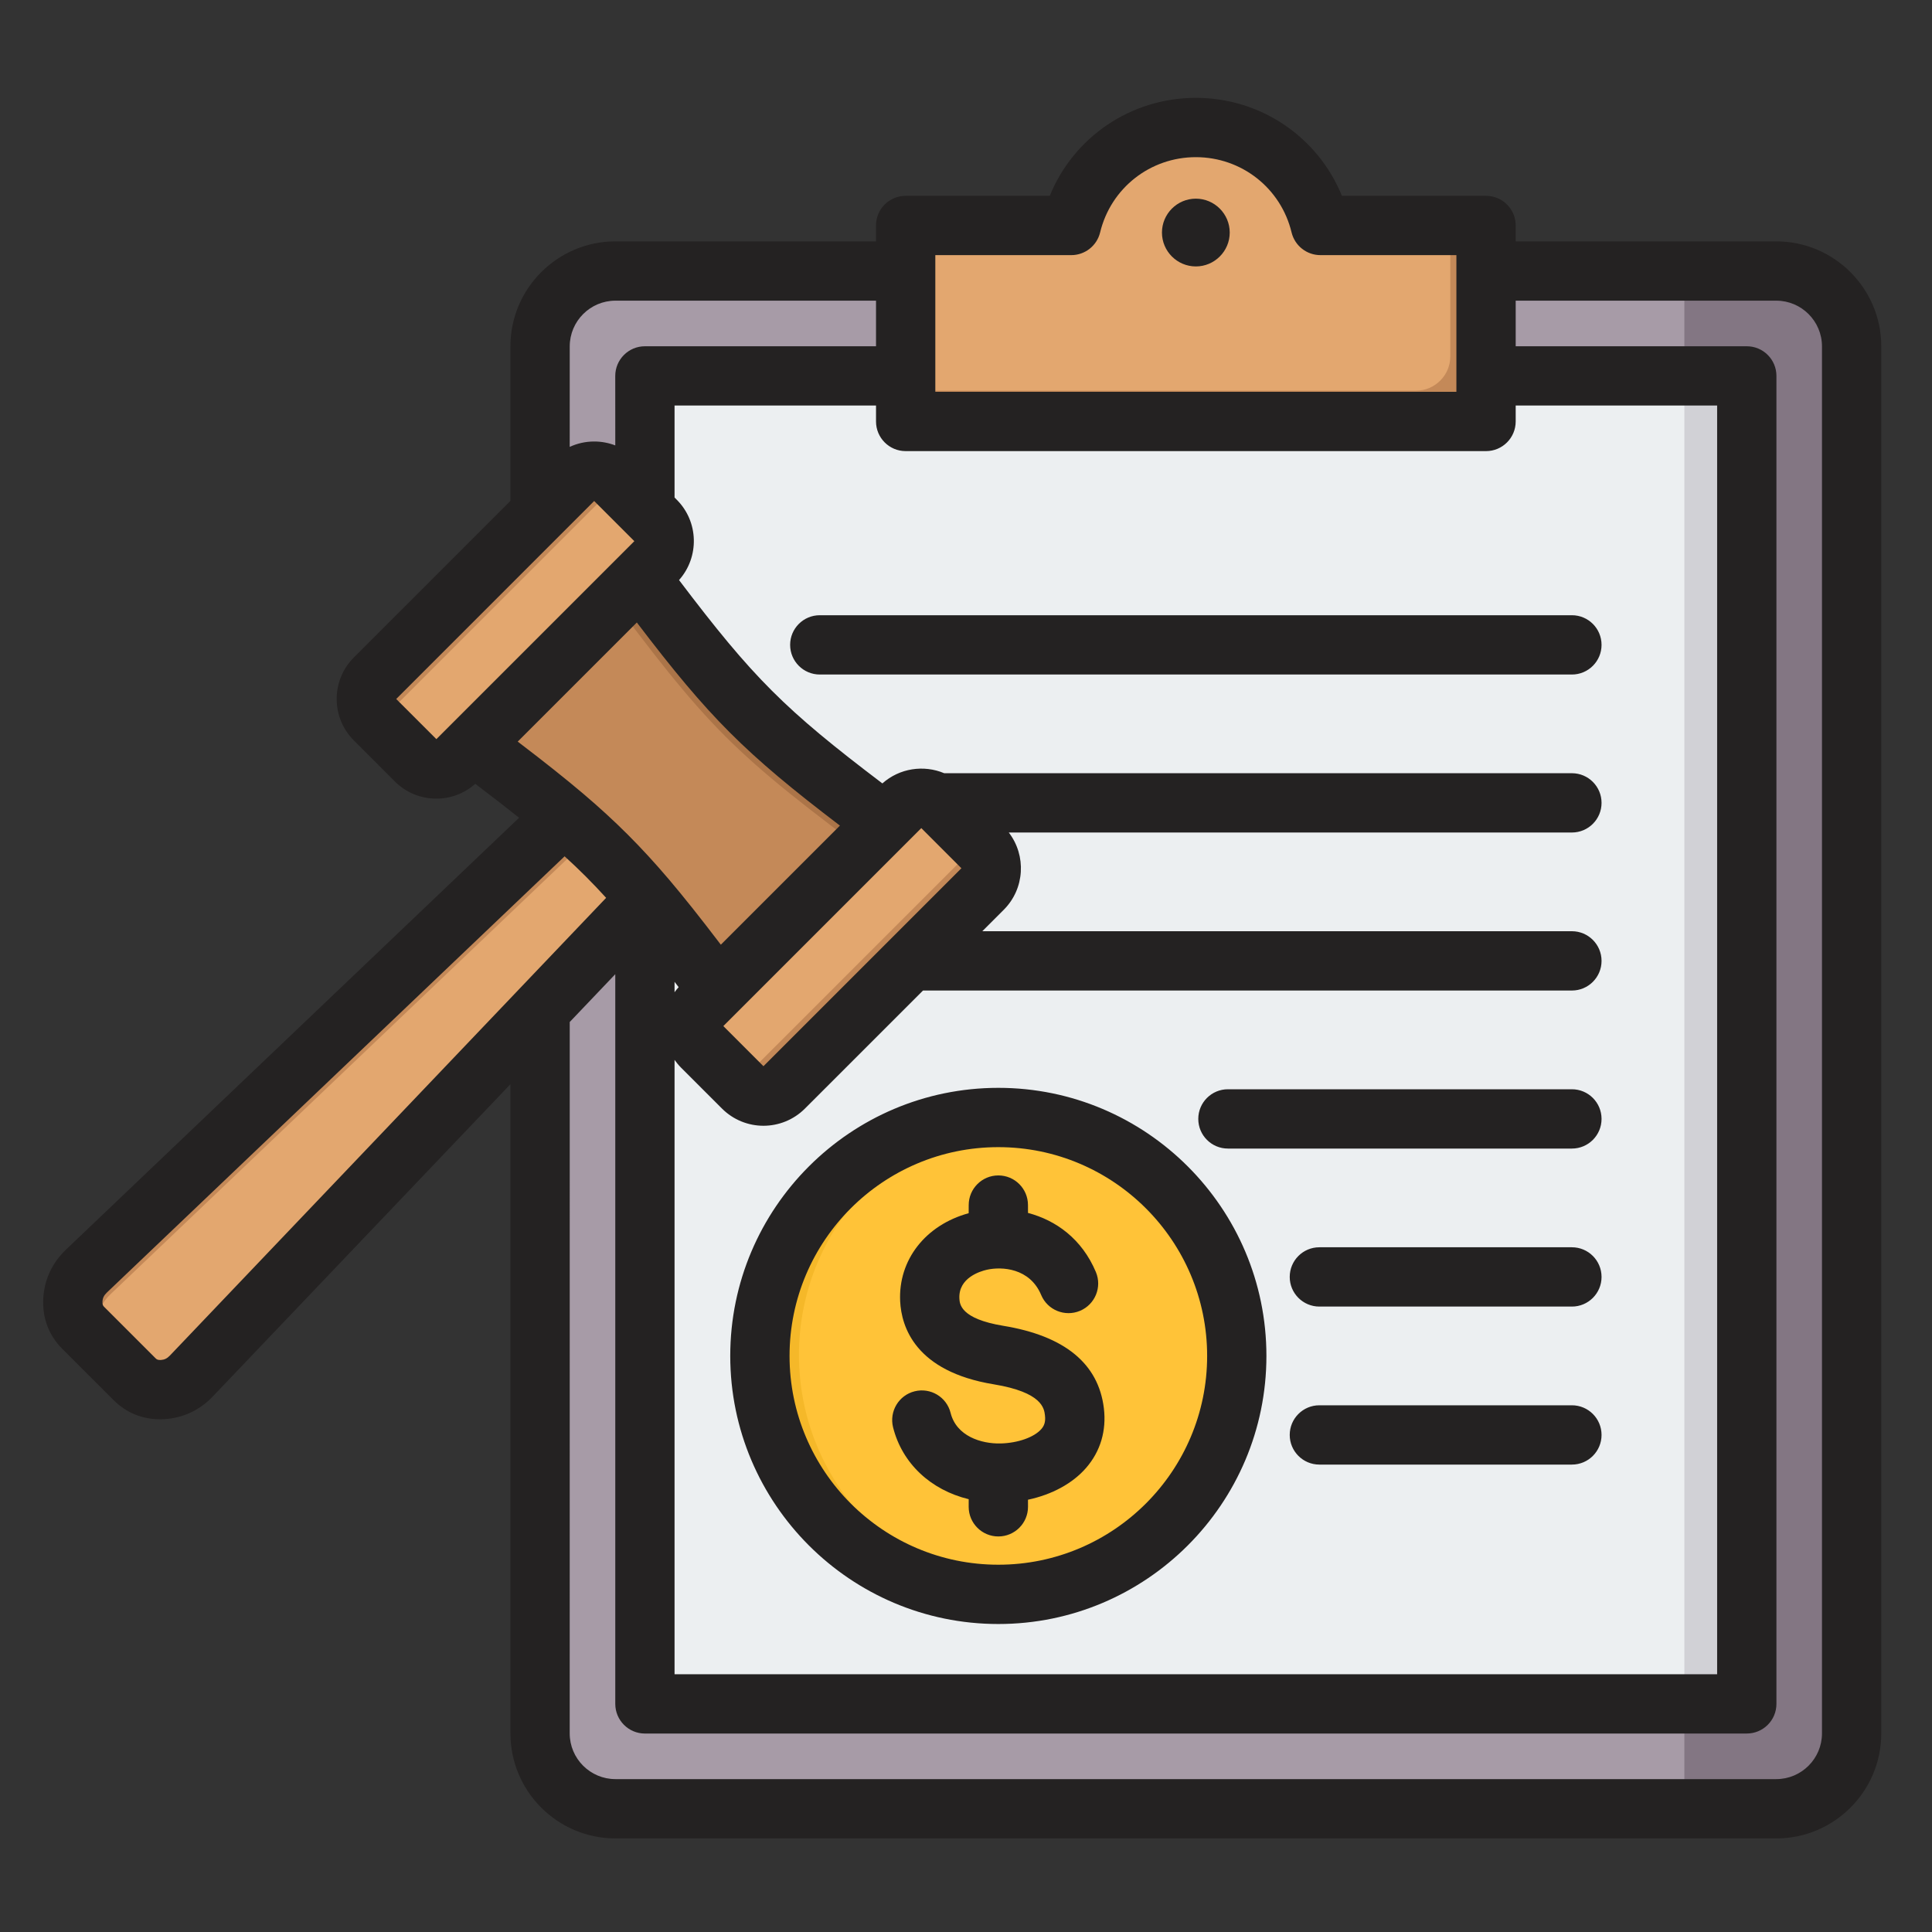 <svg width="75" height="75" viewBox="0 0 75 75" fill="none" xmlns="http://www.w3.org/2000/svg">
<rect x="0" y="0" width="75" height="75" fill="#333333" stroke="none"/>
<path fill-rule="evenodd" clip-rule="evenodd" d="M68.943 10.181C70.561 10.181 71.882 11.501 71.882 13.12V67.194C71.882 68.812 70.561 70.133 68.943 70.133H23.685C22.066 70.133 20.746 68.812 20.746 67.194V13.12C20.746 11.501 22.066 10.181 23.685 10.181H68.943Z" fill="#A79BA7"/>
<path fill-rule="evenodd" clip-rule="evenodd" d="M68.943 10.181C70.561 10.181 71.881 11.501 71.881 13.12V67.194C71.881 68.812 70.561 70.133 68.943 70.133H65.387V10.181H68.943Z" fill="#837683"/>
<path fill-rule="evenodd" clip-rule="evenodd" d="M66.464 14.269H26.163C25.431 14.269 24.834 14.866 24.834 15.598V64.716C24.834 65.448 25.431 66.045 26.163 66.045H66.464C67.196 66.045 67.793 65.448 67.793 64.716V15.598C67.793 14.866 67.196 14.269 66.464 14.269Z" fill="#ECEFF1"/>
<path fill-rule="evenodd" clip-rule="evenodd" d="M66.465 14.269H65.387V66.045H66.465C67.196 66.045 67.793 65.448 67.793 64.716V15.598C67.793 14.866 67.196 14.269 66.465 14.269Z" fill="#D1D1D6"/>
<path fill-rule="evenodd" clip-rule="evenodd" d="M36.329 8.852H41.458C41.987 6.661 43.96 5.032 46.314 5.032C48.669 5.032 50.642 6.661 51.171 8.852H56.3C57.032 8.852 57.629 9.449 57.629 10.181V15.165C57.629 15.897 57.032 16.493 56.3 16.493H36.329C35.597 16.493 35 15.897 35 15.165V10.181C35 9.449 35.597 8.852 36.329 8.852Z" fill="#E3A76F"/>
<path fill-rule="evenodd" clip-rule="evenodd" d="M56.3 8.852C57.032 8.852 57.629 9.449 57.629 10.181V15.165C57.629 15.896 57.032 16.493 56.3 16.493H36.329C35.597 16.493 35 15.896 35 15.165L54.972 15.165C55.704 15.165 56.3 14.568 56.3 13.836V8.852Z" fill="#C48958"/>
<path fill-rule="evenodd" clip-rule="evenodd" d="M22.948 30.642L26.092 33.786L7.419 53.377C7.11 53.701 6.736 53.878 6.306 53.902C5.877 53.926 5.512 53.791 5.221 53.5L3.235 51.514C2.944 51.223 2.809 50.858 2.833 50.428C2.857 49.998 3.033 49.624 3.357 49.315L22.948 30.642Z" fill="#E3A76F"/>
<path fill-rule="evenodd" clip-rule="evenodd" d="M22.948 30.642L23.878 31.572L4.287 50.245C3.963 50.553 3.786 50.928 3.762 51.358C3.738 51.787 3.874 52.153 4.164 52.443L3.235 51.514C2.944 51.223 2.809 50.858 2.833 50.428C2.857 49.998 3.033 49.624 3.357 49.315L22.948 30.642Z" fill="#C48958"/>
<path fill-rule="evenodd" clip-rule="evenodd" d="M21.849 31.703C20.713 30.738 19.337 29.692 17.418 28.265L24.123 21.56C28.503 27.447 29.287 28.23 35.174 32.611L28.469 39.316C27.041 37.397 25.996 36.02 25.031 34.885C24.001 33.671 23.062 32.733 21.849 31.703Z" fill="#C48958"/>
<path fill-rule="evenodd" clip-rule="evenodd" d="M23.193 22.489L24.123 21.56C28.503 27.447 29.287 28.231 35.174 32.611L34.244 33.54C28.357 29.16 27.573 28.377 23.193 22.489Z" fill="#AB7448"/>
<path fill-rule="evenodd" clip-rule="evenodd" d="M23.814 18.666L25.403 20.255C25.84 20.692 25.84 21.407 25.403 21.844L17.703 29.544C17.266 29.981 16.551 29.981 16.114 29.544L14.525 27.955C14.088 27.518 14.088 26.803 14.525 26.366L22.226 18.666C22.663 18.229 23.377 18.229 23.814 18.666Z" fill="#E3A76F"/>
<path fill-rule="evenodd" clip-rule="evenodd" d="M23.814 18.666L24.744 19.595C24.307 19.158 23.592 19.158 23.155 19.595L15.455 27.296C15.018 27.733 15.018 28.448 15.455 28.884L14.525 27.955C14.088 27.518 14.088 26.803 14.525 26.366L22.226 18.666C22.662 18.229 23.377 18.229 23.814 18.666Z" fill="#C48958"/>
<path fill-rule="evenodd" clip-rule="evenodd" d="M36.478 31.332L38.068 32.921C38.504 33.358 38.504 34.072 38.068 34.509L30.367 42.21C29.93 42.647 29.215 42.647 28.778 42.21L27.189 40.621C26.752 40.184 26.752 39.469 27.189 39.032L34.89 31.331C35.327 30.895 36.041 30.895 36.478 31.332Z" fill="#E3A76F"/>
<path fill-rule="evenodd" clip-rule="evenodd" d="M28.781 42.21L27.852 41.28C28.288 41.717 29.003 41.717 29.44 41.28L37.141 33.58C37.578 33.143 37.578 32.428 37.141 31.991L38.07 32.921C38.507 33.358 38.507 34.073 38.07 34.51L30.37 42.21C29.933 42.647 29.218 42.647 28.781 42.21Z" fill="#C48958"/>
<path d="M38.668 61.832C43.767 61.832 47.901 57.698 47.901 52.599C47.901 47.5 43.767 43.367 38.668 43.367C33.569 43.367 29.436 47.5 29.436 52.599C29.436 57.698 33.569 61.832 38.668 61.832Z" fill="#FFC338"/>
<path fill-rule="evenodd" clip-rule="evenodd" d="M38.668 43.367C33.569 43.367 29.436 47.5 29.436 52.599C29.436 57.698 33.569 61.832 38.668 61.832C38.934 61.832 39.198 61.82 39.459 61.798C34.73 61.397 31.016 57.432 31.016 52.599C31.016 47.766 34.73 43.801 39.459 43.4C39.198 43.378 38.935 43.367 38.668 43.367Z" fill="#F5B829"/>
<path fill-rule="evenodd" clip-rule="evenodd" d="M62.172 43.436C62.172 44.072 61.657 44.587 61.021 44.587H47.668C47.032 44.587 46.517 44.072 46.517 43.436C46.517 42.8 47.032 42.285 47.667 42.285H61.021C61.657 42.285 62.172 42.8 62.172 43.436ZM62.172 55.704C62.172 56.34 61.657 56.855 61.021 56.855H51.218C50.583 56.855 50.067 56.34 50.067 55.704C50.067 55.068 50.582 54.553 51.218 54.553H61.021C61.657 54.553 62.172 55.068 62.172 55.704ZM31.824 23.883H61.021C61.657 23.883 62.172 24.398 62.172 25.034C62.172 25.669 61.657 26.185 61.021 26.185H31.824C31.189 26.185 30.673 25.669 30.673 25.034C30.673 24.398 31.188 23.883 31.824 23.883ZM62.172 49.57C62.172 50.206 61.657 50.721 61.021 50.721H51.218C50.583 50.721 50.067 50.206 50.067 49.57C50.067 48.934 50.582 48.419 51.218 48.419H61.021C61.657 48.419 62.172 48.934 62.172 49.57ZM42.852 54.666C42.957 55.539 42.72 56.339 42.166 56.979C41.642 57.586 40.834 58.022 39.906 58.219L39.907 58.494C39.907 59.13 39.391 59.645 38.755 59.645C38.12 59.645 37.604 59.13 37.604 58.494L37.605 58.199C36.137 57.842 35.021 56.815 34.668 55.405C34.516 54.788 34.89 54.163 35.507 54.01C36.124 53.857 36.748 54.231 36.902 54.848C37.128 55.753 38.094 56.054 38.849 56.035C39.515 56.018 40.149 55.794 40.426 55.474C40.514 55.37 40.6 55.227 40.565 54.943C40.534 54.674 40.457 54.048 38.577 53.739C35.529 53.239 34.993 51.505 34.944 50.515C34.867 48.908 35.929 47.556 37.604 47.096L37.605 46.781C37.605 46.145 38.12 45.63 38.755 45.63C39.392 45.63 39.906 46.145 39.906 46.781L39.907 47.086C40.987 47.37 41.999 48.09 42.542 49.38C42.788 49.966 42.511 50.64 41.926 50.886C41.341 51.132 40.664 50.858 40.418 50.271C39.979 49.22 38.885 49.161 38.308 49.292C38.049 49.351 37.205 49.605 37.243 50.404C37.255 50.62 37.282 51.194 38.95 51.468C41.328 51.859 42.641 52.934 42.852 54.666ZM38.756 60.742C43.224 60.742 46.861 57.107 46.861 52.637C46.861 48.167 43.224 44.532 38.755 44.532C34.285 44.532 30.651 48.167 30.65 52.637C30.65 57.107 34.285 60.742 38.756 60.742ZM38.756 42.23C33.017 42.23 28.348 46.898 28.348 52.637C28.349 58.376 33.017 63.044 38.755 63.044C44.494 63.044 49.162 58.376 49.162 52.637C49.162 46.898 44.494 42.23 38.756 42.23ZM47.738 9.028C47.738 9.752 47.147 10.343 46.423 10.343C45.698 10.343 45.107 9.752 45.107 9.028C45.107 8.303 45.698 7.712 46.423 7.712C47.147 7.712 47.738 8.303 47.738 9.028ZM70.729 67.29L70.729 13.447C70.729 12.469 69.934 11.672 68.954 11.672H58.839V13.442H67.81C68.446 13.442 68.961 13.957 68.961 14.593L68.961 66.144C68.961 66.78 68.446 67.295 67.81 67.295L25.035 67.296C24.401 67.296 23.885 66.78 23.885 66.145V37.818L22.117 39.674L22.116 67.29C22.116 68.269 22.912 69.065 23.892 69.065H68.954C69.933 69.065 70.729 68.269 70.729 67.29ZM6.595 52.623C6.486 52.736 6.385 52.785 6.247 52.794C6.12 52.801 6.081 52.77 6.037 52.726L4.046 50.735C4.001 50.691 3.971 50.65 3.978 50.524C3.986 50.386 4.036 50.286 4.149 50.177L21.918 33.242C22.492 33.762 23.008 34.28 23.53 34.854L6.595 52.623ZM15.381 27.135L23.066 19.449L24.625 21.008L16.94 28.693L15.381 27.135ZM23.892 11.672H34.007V13.442H25.035C24.401 13.442 23.884 13.957 23.884 14.593L23.885 17.291C23.627 17.192 23.351 17.139 23.067 17.139C22.732 17.139 22.41 17.212 22.116 17.348L22.117 13.447C22.117 12.469 22.912 11.672 23.892 11.672ZM26.345 38.321C26.287 38.385 26.235 38.451 26.186 38.518L26.186 38.114C26.238 38.182 26.291 38.251 26.345 38.321ZM37.322 33.705L29.637 41.39L28.08 39.832L35.765 32.147L37.322 33.705ZM22.639 30.81C23.897 31.879 24.891 32.873 25.962 34.132C26.536 34.808 27.153 35.584 27.983 36.673L32.606 32.05C28.912 29.236 27.536 27.86 24.722 24.165L20.098 28.789C21.188 29.619 21.964 30.238 22.639 30.81ZM57.688 17.512H35.157C34.522 17.512 34.007 16.997 34.007 16.361V15.743H26.186V19.314L26.27 19.398C27.126 20.252 27.155 21.625 26.36 22.518C29.236 26.315 30.458 27.535 34.254 30.412C34.924 29.816 35.864 29.684 36.654 30.016H61.021C61.657 30.016 62.172 30.532 62.172 31.167C62.172 31.803 61.657 32.318 61.021 32.318H39.161C39.847 33.211 39.784 34.497 38.969 35.314L38.133 36.15H61.021C61.657 36.15 62.172 36.667 62.172 37.301C62.172 37.937 61.657 38.452 61.021 38.452H35.831L31.247 43.035C30.804 43.478 30.22 43.702 29.637 43.702C29.055 43.702 28.471 43.478 28.028 43.035L26.433 41.441C26.342 41.349 26.261 41.248 26.186 41.145V64.993H66.659V15.743H58.839L58.839 16.36C58.839 16.997 58.324 17.512 57.688 17.512ZM36.309 9.904V15.21H56.537V9.904L51.259 9.904C50.726 9.904 50.265 9.54 50.139 9.024C49.725 7.302 48.196 6.101 46.422 6.101C44.65 6.101 43.122 7.302 42.706 9.024C42.581 9.54 42.119 9.904 41.587 9.904L36.309 9.904ZM68.954 9.37H58.839V8.753C58.839 8.117 58.323 7.602 57.688 7.602H52.093C51.166 5.324 48.949 3.799 46.422 3.799C43.896 3.798 41.678 5.324 40.752 7.602H35.157C34.522 7.602 34.006 8.117 34.006 8.753L34.006 9.37H23.892C21.643 9.37 19.814 11.2 19.814 13.447L19.814 19.445L13.736 25.523C12.848 26.411 12.848 27.857 13.736 28.744L15.329 30.337C15.773 30.782 16.356 31.003 16.94 31.003C17.481 31.003 18.02 30.81 18.45 30.428C19.122 30.937 19.673 31.364 20.151 31.745L2.561 48.511C2.025 49.022 1.721 49.674 1.68 50.396C1.637 51.157 1.892 51.837 2.418 52.362L4.41 54.353C4.898 54.841 5.517 55.096 6.214 55.096C6.267 55.096 6.321 55.094 6.375 55.091C7.097 55.051 7.749 54.746 8.261 54.211L19.815 42.089V67.29C19.815 69.538 21.643 71.367 23.891 71.367H68.954C71.203 71.367 73.031 69.538 73.031 67.29L73.031 13.447C73.031 11.2 71.202 9.37 68.954 9.37Z" fill="#242222"/>
</svg>
